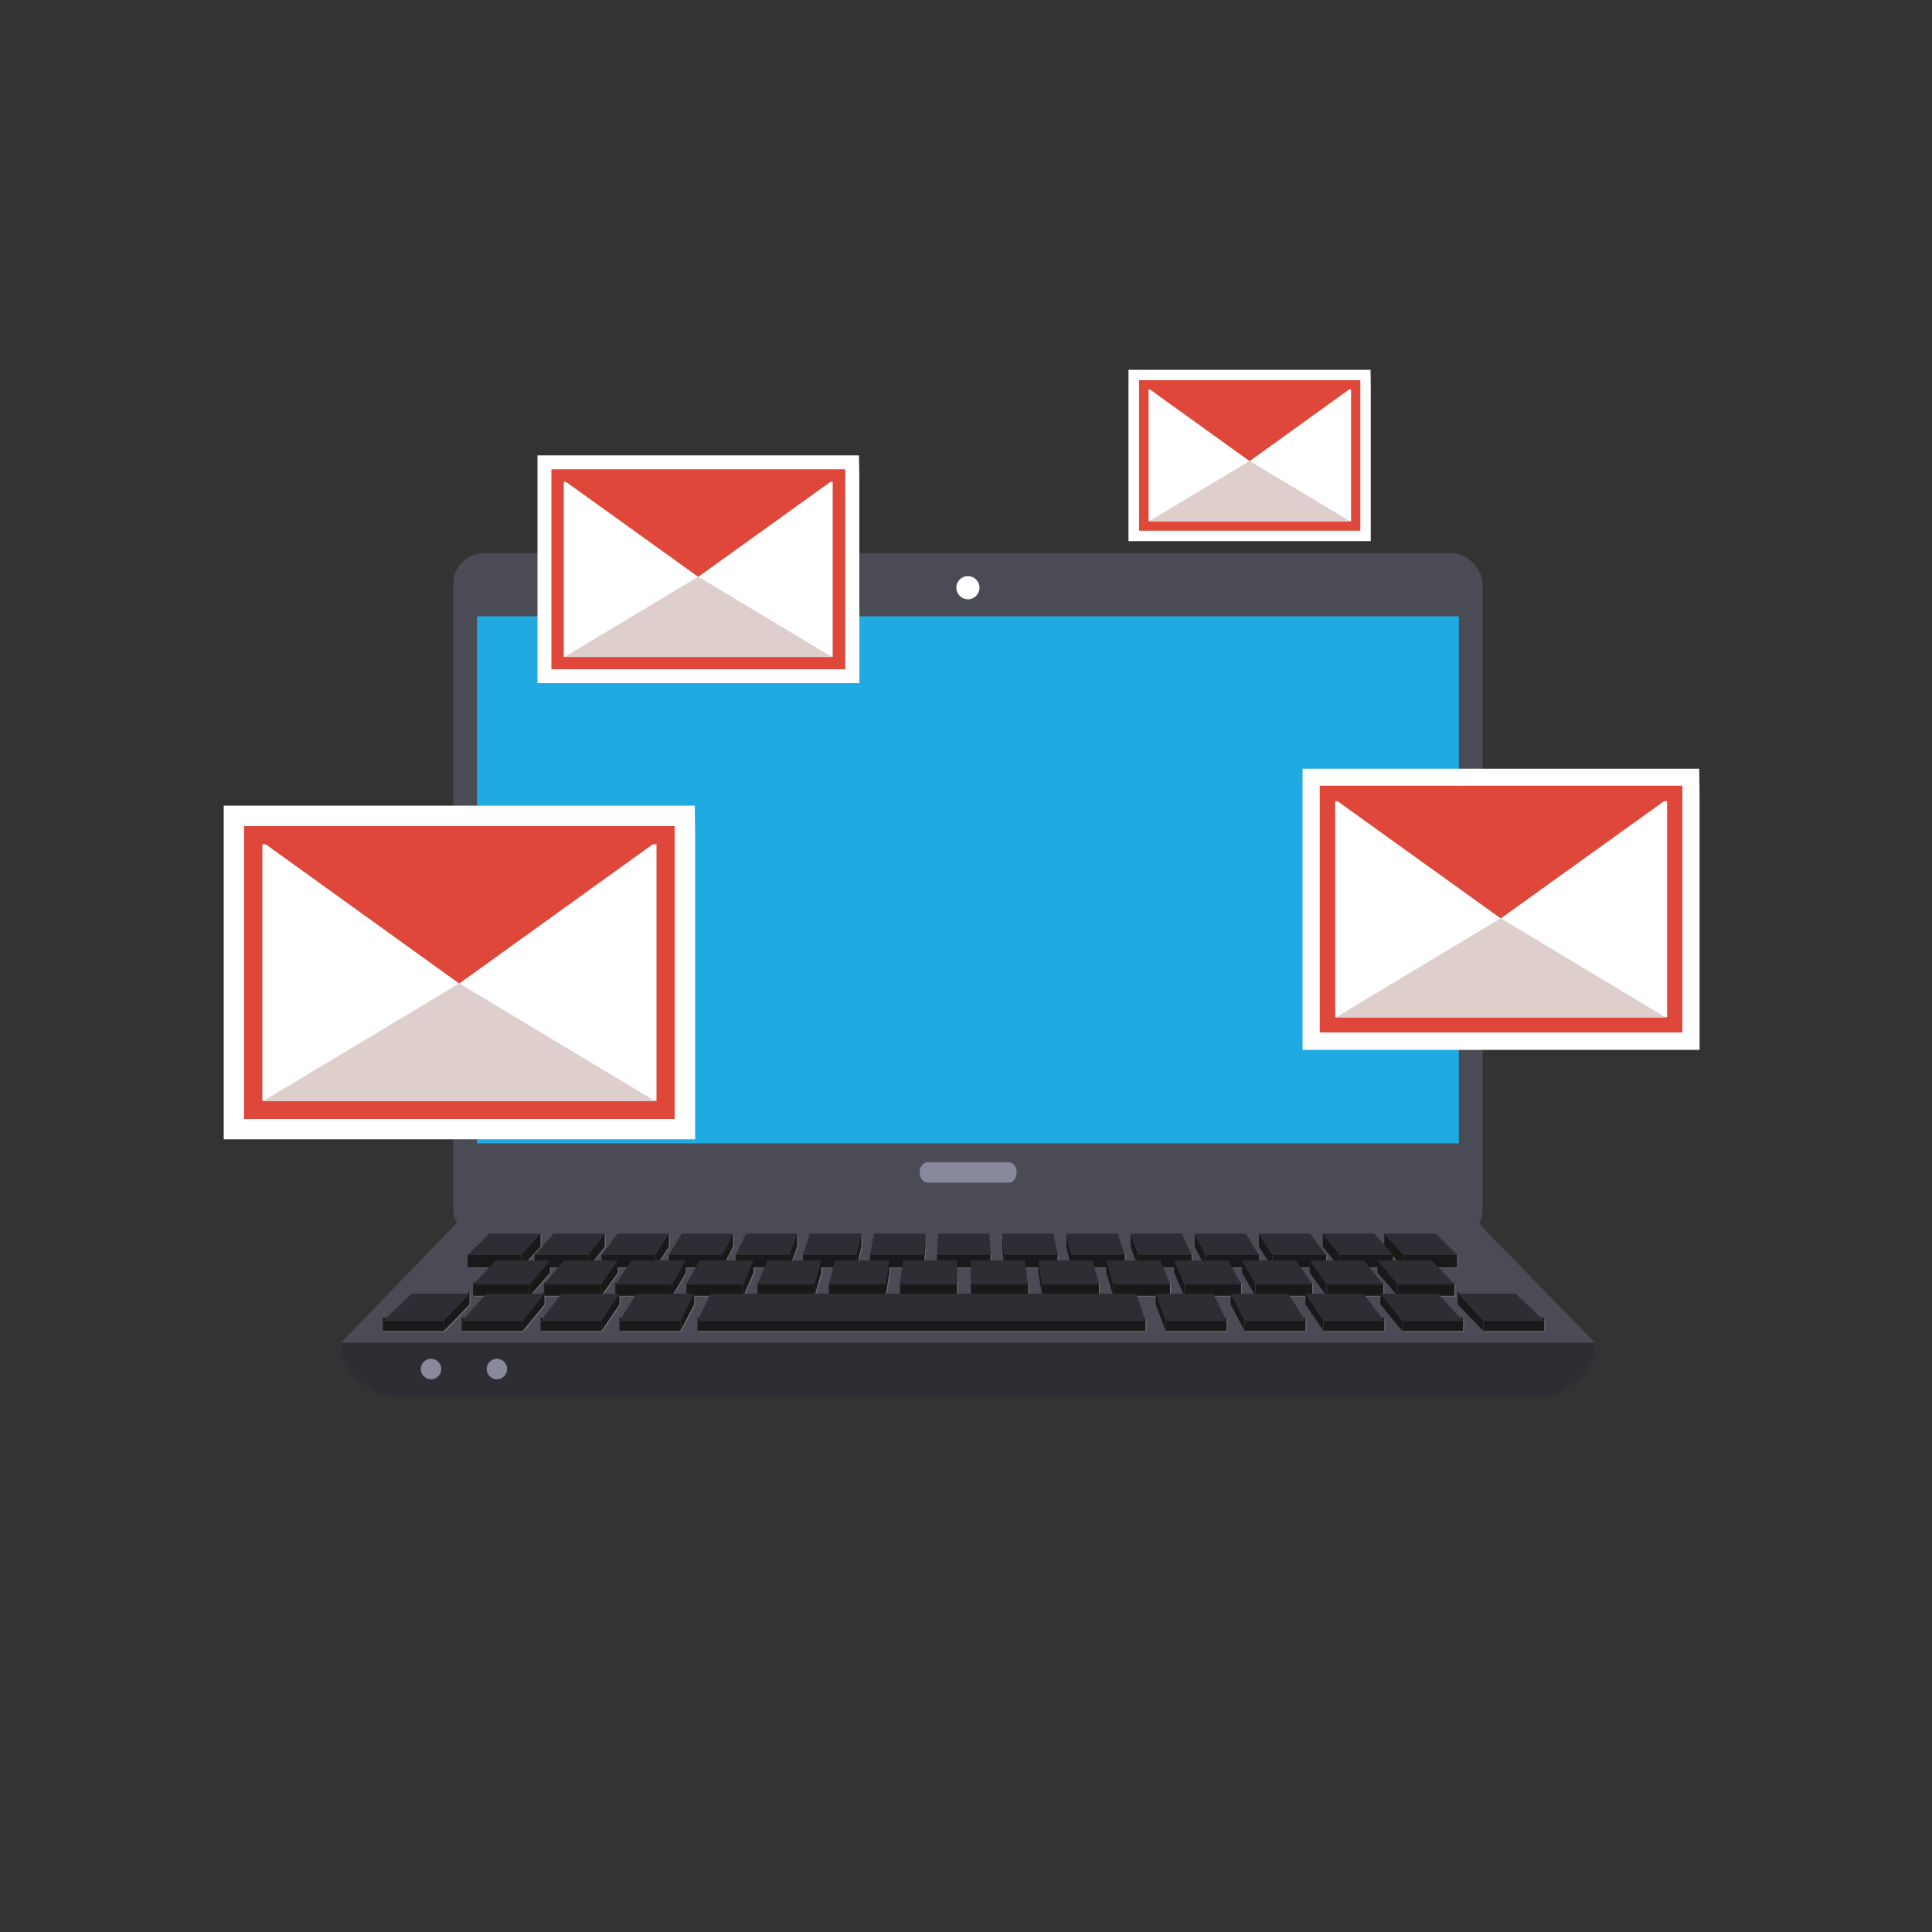 <svg xmlns="http://www.w3.org/2000/svg" id="Layer_1" viewBox="0 0 100 100"><rect x="0" y="0" width="100" height="100" fill="#333333" stroke="none"/><defs><style>.cls-1{fill:#fff;}.cls-2{fill:#1fabe2;}.cls-3{fill:#89899c;}.cls-4{fill:#2d2d33;}.cls-5{fill:#d7df23;}.cls-6{fill:#6b6b6b;}.cls-7{fill:#de4739;}.cls-8{fill:#191919;}.cls-9{fill:#dececc;}.cls-10{fill:#4b4b55;}</style></defs><g><path class="cls-5" d="m52.41,30.2c0,.12-.1.23-.23.23s-.23-.1-.23-.23.1-.22.23-.22.23.1.23.22Z"></path><rect class="cls-10" x="23.46" y="28.63" width="53.28" height="35.57" rx="1.6" ry="1.6"></rect><path class="cls-1" d="m50.7,30.42c0,.33-.27.6-.6.6s-.6-.27-.6-.6.27-.6.6-.6.6.27.6.6Z"></path><path class="cls-3" d="m52.62,60.68c0,.29-.18.53-.4.53h-4.22c-.22,0-.4-.24-.4-.53h0c0-.29.18-.52.4-.52h4.22c.22,0,.4.24.4.52h0Z"></path><polygon class="cls-10" points="17.64 69.51 23.87 63.06 76.28 63.06 82.57 69.51 17.64 69.51"></polygon><path class="cls-4" d="m55.7,69.51H17.64c.07,1.18.77,2.13,2.29,2.77h60.36c1.51-.64,2.22-1.59,2.29-2.77h-26.87Z"></path><path class="cls-3" d="m22.84,70.86c0,.29-.24.53-.53.53s-.53-.23-.53-.53.24-.53.53-.53.53.24.53.53Z"></path><path class="cls-3" d="m26.25,70.86c0,.29-.24.53-.53.53s-.53-.23-.53-.53.24-.53.53-.53.53.24.53.53Z"></path><polygon class="cls-6" points="28.03 63.87 28.03 64.55 27.03 65.62 27.03 64.94 28.03 63.87"></polygon><rect class="cls-6" x="24.25" y="64.94" width="2.77" height=".69"></rect><polygon class="cls-6" points="31.35 63.87 31.35 64.55 30.5 65.62 30.5 64.94 31.35 63.87"></polygon><rect class="cls-6" x="27.72" y="64.94" width="2.78" height=".69"></rect><polygon class="cls-6" points="34.67 63.87 34.67 64.55 33.97 65.62 33.97 64.94 34.67 63.87"></polygon><rect class="cls-6" x="31.19" y="64.94" width="2.77" height=".69"></rect><polygon class="cls-6" points="37.99 63.87 37.99 64.55 37.44 65.62 37.44 64.94 37.99 63.87"></polygon><rect class="cls-6" x="34.67" y="64.94" width="2.77" height=".69"></rect><polygon class="cls-6" points="28.52 65.21 28.52 65.9 27.48 67.1 27.48 66.42 28.52 65.21"></polygon><rect class="cls-6" x="24.54" y="66.42" width="2.94" height=".69"></rect><polygon class="cls-6" points="32.03 65.21 32.03 65.9 31.16 67.1 31.16 66.42 32.03 65.21"></polygon><rect class="cls-6" x="28.22" y="66.42" width="2.94" height=".69"></rect><polygon class="cls-6" points="35.54 65.21 35.54 65.9 34.84 67.1 34.84 66.42 35.54 65.21"></polygon><rect class="cls-6" x="31.9" y="66.42" width="2.94" height=".69"></rect><polygon class="cls-6" points="24.35 66.87 24.35 67.56 23.02 68.94 23.02 68.25 24.35 66.87"></polygon><rect class="cls-6" x="19.87" y="68.25" width="3.15" height=".69"></rect><polygon class="cls-6" points="28.23 66.87 28.23 67.56 27.1 68.94 27.1 68.25 28.23 66.87"></polygon><rect class="cls-6" x="23.95" y="68.25" width="3.15" height=".69"></rect><polygon class="cls-6" points="32.11 66.87 32.11 67.56 31.18 68.94 31.18 68.25 32.11 66.87"></polygon><rect class="cls-6" x="28.03" y="68.25" width="3.15" height=".69"></rect><polygon class="cls-6" points="41.31 63.87 41.31 64.55 40.91 65.62 40.91 64.94 41.31 63.87"></polygon><rect class="cls-6" x="38.14" y="64.94" width="2.78" height=".69"></rect><polygon class="cls-6" points="39.06 65.21 39.06 65.9 38.53 67.1 38.53 66.42 39.06 65.21"></polygon><rect class="cls-6" x="35.58" y="66.42" width="2.94" height=".69"></rect><polygon class="cls-6" points="44.63 63.87 44.63 64.55 44.38 65.62 44.38 64.94 44.63 63.87"></polygon><rect class="cls-6" x="41.61" y="64.94" width="2.77" height=".69"></rect><polygon class="cls-6" points="42.57 65.21 42.57 65.9 42.21 67.1 42.21 66.42 42.57 65.21"></polygon><rect class="cls-6" x="39.26" y="66.42" width="2.94" height=".69"></rect><polygon class="cls-6" points="47.94 63.87 47.94 64.55 47.86 65.62 47.86 64.94 47.94 63.87"></polygon><rect class="cls-6" x="45.08" y="64.94" width="2.78" height=".69"></rect><polygon class="cls-6" points="46.08 65.21 46.08 65.9 45.89 67.1 45.89 66.42 46.08 65.21"></polygon><rect class="cls-6" x="42.95" y="66.42" width="2.94" height=".69"></rect><rect class="cls-6" x="48.55" y="64.94" width="2.77" height=".69"></rect><polygon class="cls-6" points="49.59 65.21 49.59 65.9 49.57 67.1 49.57 66.42 49.59 65.21"></polygon><rect class="cls-6" x="46.63" y="66.42" width="2.94" height=".69"></rect><rect class="cls-6" x="52.02" y="64.94" width="2.77" height=".69"></rect><polygon class="cls-6" points="52.02 64.94 52.02 65.62 51.93 64.55 51.93 63.87 52.02 64.94"></polygon><rect class="cls-6" x="50.31" y="66.42" width="2.94" height=".69"></rect><polygon class="cls-6" points="50.31 66.42 50.31 67.1 50.29 65.9 50.29 65.21 50.31 66.42"></polygon><rect class="cls-6" x="55.49" y="64.94" width="2.78" height=".69"></rect><polygon class="cls-6" points="55.49 64.94 55.49 65.62 55.25 64.55 55.25 63.87 55.49 64.94"></polygon><rect class="cls-6" x="53.99" y="66.42" width="2.94" height=".69"></rect><polygon class="cls-6" points="53.99 66.42 53.99 67.1 53.8 65.9 53.8 65.21 53.99 66.42"></polygon><rect class="cls-6" x="58.96" y="64.94" width="2.77" height=".69"></rect><polygon class="cls-6" points="58.96 64.94 58.96 65.62 58.57 64.55 58.57 63.87 58.96 64.94"></polygon><rect class="cls-6" x="57.67" y="66.42" width="2.94" height=".69"></rect><polygon class="cls-6" points="57.67 66.42 57.67 67.1 57.31 65.9 57.31 65.21 57.67 66.42"></polygon><rect class="cls-6" x="62.44" y="64.94" width="2.77" height=".69"></rect><polygon class="cls-6" points="62.44 64.94 62.44 65.62 61.89 64.55 61.89 63.87 62.44 64.94"></polygon><rect class="cls-6" x="65.91" y="64.94" width="2.78" height=".69"></rect><polygon class="cls-6" points="65.91 64.94 65.91 65.62 65.21 64.55 65.21 63.87 65.91 64.94"></polygon><polygon class="cls-6" points="72.7 64.94 72.7 65.62 71.7 64.55 71.7 63.87 72.7 64.94"></polygon><rect class="cls-6" x="69.38" y="64.94" width="2.77" height=".69"></rect><polygon class="cls-6" points="69.38 64.94 69.38 65.62 68.52 64.55 68.52 63.87 69.38 64.94"></polygon><rect class="cls-6" x="72.7" y="64.94" width="2.77" height=".69"></rect><rect class="cls-6" x="61.35" y="66.42" width="2.94" height=".69"></rect><polygon class="cls-6" points="61.35 66.42 61.35 67.1 60.82 65.9 60.82 65.21 61.35 66.42"></polygon><rect class="cls-6" x="65.03" y="66.42" width="2.94" height=".69"></rect><polygon class="cls-6" points="65.03 66.42 65.03 67.1 64.33 65.9 64.33 65.21 65.03 66.42"></polygon><rect class="cls-6" x="68.71" y="66.42" width="2.94" height=".69"></rect><polygon class="cls-6" points="68.71 66.42 68.71 67.1 67.84 65.9 67.84 65.21 68.71 66.42"></polygon><rect class="cls-6" x="72.39" y="66.42" width="2.94" height=".69"></rect><polygon class="cls-6" points="72.39 66.42 72.39 67.1 71.35 65.9 71.35 65.21 72.39 66.42"></polygon><polygon class="cls-6" points="35.98 66.87 35.98 67.56 35.26 68.94 35.26 68.25 35.98 66.87"></polygon><rect class="cls-6" x="32.11" y="68.25" width="3.15" height=".69"></rect><rect class="cls-6" x="60.39" y="68.25" width="3.15" height=".69"></rect><polygon class="cls-6" points="60.39 68.25 60.39 68.94 59.87 67.56 59.87 66.87 60.39 68.25"></polygon><rect class="cls-6" x="64.47" y="68.25" width="3.15" height=".69"></rect><polygon class="cls-6" points="64.47 68.25 64.47 68.94 63.75 67.56 63.75 66.87 64.47 68.25"></polygon><rect class="cls-6" x="68.55" y="68.25" width="3.15" height=".69"></rect><polygon class="cls-6" points="68.55 68.25 68.55 68.94 67.62 67.56 67.62 66.87 68.55 68.25"></polygon><rect class="cls-6" x="72.63" y="68.25" width="3.15" height=".69"></rect><polygon class="cls-6" points="72.63 68.25 72.63 68.94 71.5 67.56 71.5 66.87 72.63 68.25"></polygon><rect class="cls-6" x="76.83" y="68.25" width="3.15" height=".69"></rect><polygon class="cls-6" points="76.83 68.25 76.83 68.94 75.5 67.56 75.5 66.87 76.83 68.25"></polygon><rect class="cls-6" x="36.15" y="68.25" width="23.19" height=".69"></rect><polygon class="cls-8" points="27.98 63.85 27.98 64.53 26.98 65.6 26.98 64.92 27.98 63.85"></polygon><rect class="cls-8" x="24.2" y="64.92" width="2.78" height=".68"></rect><polygon class="cls-8" points="31.3 63.85 31.3 64.53 30.45 65.6 30.45 64.92 31.3 63.85"></polygon><rect class="cls-8" x="27.67" y="64.92" width="2.78" height=".68"></rect><polygon class="cls-8" points="34.62 63.85 34.62 64.53 33.92 65.6 33.92 64.92 34.62 63.85"></polygon><rect class="cls-8" x="31.14" y="64.92" width="2.77" height=".68"></rect><polygon class="cls-8" points="37.94 63.85 37.94 64.53 37.39 65.6 37.39 64.92 37.94 63.85"></polygon><rect class="cls-8" x="34.62" y="64.92" width="2.78" height=".68"></rect><polygon class="cls-8" points="28.47 65.19 28.47 65.87 27.43 67.07 27.43 66.39 28.47 65.19"></polygon><rect class="cls-8" x="24.49" y="66.39" width="2.94" height=".68"></rect><polygon class="cls-8" points="31.98 65.19 31.98 65.87 31.11 67.07 31.11 66.39 31.98 65.19"></polygon><rect class="cls-8" x="28.17" y="66.39" width="2.94" height=".68"></rect><polygon class="cls-8" points="35.5 65.19 35.5 65.87 34.79 67.07 34.79 66.39 35.5 65.19"></polygon><rect class="cls-8" x="31.85" y="66.39" width="2.94" height=".68"></rect><polygon class="cls-8" points="24.3 66.84 24.3 67.52 22.97 68.89 22.97 68.21 24.3 66.84"></polygon><rect class="cls-8" x="19.82" y="68.21" width="3.15" height=".68"></rect><polygon class="cls-8" points="28.18 66.84 28.18 67.52 27.05 68.89 27.05 68.21 28.18 66.84"></polygon><rect class="cls-8" x="23.9" y="68.21" width="3.15" height=".68"></rect><polygon class="cls-8" points="32.06 66.84 32.06 67.52 31.13 68.89 31.13 68.21 32.06 66.84"></polygon><rect class="cls-8" x="27.98" y="68.21" width="3.15" height=".68"></rect><polygon class="cls-8" points="41.26 63.85 41.26 64.53 40.86 65.6 40.86 64.92 41.26 63.85"></polygon><rect class="cls-8" x="38.09" y="64.92" width="2.78" height=".68"></rect><polygon class="cls-8" points="39 65.19 39 65.87 38.48 67.07 38.48 66.39 39 65.19"></polygon><rect class="cls-8" x="35.53" y="66.39" width="2.94" height=".68"></rect><polygon class="cls-8" points="44.58 63.85 44.58 64.53 44.33 65.6 44.33 64.92 44.58 63.85"></polygon><rect class="cls-8" x="41.56" y="64.92" width="2.78" height=".68"></rect><polygon class="cls-8" points="42.51 65.19 42.51 65.87 42.16 67.07 42.16 66.39 42.51 65.19"></polygon><rect class="cls-8" x="39.21" y="66.39" width="2.94" height=".68"></rect><polygon class="cls-8" points="47.9 63.85 47.9 64.53 47.8 65.6 47.8 64.92 47.9 63.85"></polygon><rect class="cls-8" x="45.03" y="64.92" width="2.78" height=".68"></rect><polygon class="cls-8" points="46.03 65.19 46.03 65.87 45.84 67.07 45.84 66.39 46.03 65.19"></polygon><rect class="cls-8" x="42.9" y="66.39" width="2.94" height=".68"></rect><rect class="cls-8" x="48.5" y="64.92" width="2.77" height=".68"></rect><polygon class="cls-8" points="49.54 65.19 49.54 65.87 49.52 67.07 49.52 66.39 49.54 65.19"></polygon><rect class="cls-8" x="46.58" y="66.39" width="2.94" height=".68"></rect><rect class="cls-8" x="51.97" y="64.92" width="2.77" height=".68"></rect><polygon class="cls-8" points="51.97 64.92 51.97 65.6 51.88 64.53 51.88 63.85 51.97 64.92"></polygon><rect class="cls-8" x="50.26" y="66.39" width="2.95" height=".68"></rect><polygon class="cls-8" points="50.26 66.39 50.26 67.07 50.24 65.87 50.24 65.19 50.26 66.39"></polygon><rect class="cls-8" x="55.44" y="64.92" width="2.78" height=".68"></rect><polygon class="cls-8" points="55.44 64.92 55.44 65.6 55.2 64.53 55.2 63.85 55.44 64.92"></polygon><rect class="cls-8" x="53.94" y="66.39" width="2.94" height=".68"></rect><polygon class="cls-8" points="53.94 66.39 53.94 67.07 53.75 65.87 53.75 65.19 53.94 66.39"></polygon><rect class="cls-8" x="58.91" y="64.92" width="2.77" height=".68"></rect><polygon class="cls-8" points="58.91 64.92 58.91 65.6 58.52 64.53 58.52 63.85 58.91 64.92"></polygon><rect class="cls-8" x="57.62" y="66.39" width="2.94" height=".68"></rect><polygon class="cls-8" points="57.62 66.39 57.62 67.07 57.26 65.87 57.26 65.19 57.62 66.39"></polygon><rect class="cls-8" x="62.39" y="64.92" width="2.78" height=".68"></rect><polygon class="cls-8" points="62.39 64.92 62.39 65.6 61.84 64.53 61.84 63.85 62.39 64.92"></polygon><rect class="cls-8" x="65.86" y="64.92" width="2.78" height=".68"></rect><polygon class="cls-8" points="65.86 64.92 65.86 65.6 65.16 64.53 65.16 63.85 65.86 64.92"></polygon><polygon class="cls-8" points="72.65 64.92 72.65 65.6 71.65 64.53 71.65 63.85 72.65 64.92"></polygon><rect class="cls-8" x="69.33" y="64.92" width="2.77" height=".68"></rect><polygon class="cls-8" points="69.33 64.92 69.33 65.6 68.47 64.53 68.47 63.85 69.33 64.92"></polygon><rect class="cls-8" x="72.65" y="64.92" width="2.77" height=".68"></rect><rect class="cls-8" x="61.3" y="66.39" width="2.94" height=".68"></rect><polygon class="cls-8" points="61.3 66.39 61.3 67.07 60.77 65.87 60.77 65.19 61.3 66.39"></polygon><rect class="cls-8" x="64.98" y="66.39" width="2.94" height=".68"></rect><polygon class="cls-8" points="64.98 66.39 64.98 67.07 64.28 65.87 64.28 65.19 64.98 66.39"></polygon><rect class="cls-8" x="68.66" y="66.39" width="2.94" height=".68"></rect><polygon class="cls-8" points="68.66 66.39 68.66 67.07 67.79 65.87 67.79 65.19 68.66 66.39"></polygon><rect class="cls-8" x="72.34" y="66.39" width="2.94" height=".68"></rect><polygon class="cls-8" points="72.34 66.39 72.34 67.07 71.3 65.87 71.3 65.19 72.34 66.39"></polygon><polygon class="cls-8" points="35.93 66.84 35.93 67.52 35.21 68.89 35.21 68.21 35.93 66.84"></polygon><rect class="cls-8" x="32.06" y="68.21" width="3.15" height=".68"></rect><rect class="cls-8" x="60.34" y="68.21" width="3.15" height=".68"></rect><polygon class="cls-8" points="60.34 68.21 60.34 68.89 59.82 67.52 59.82 66.84 60.34 68.21"></polygon><rect class="cls-8" x="64.42" y="68.21" width="3.15" height=".68"></rect><polygon class="cls-8" points="64.42 68.21 64.42 68.89 63.7 67.52 63.7 66.84 64.42 68.21"></polygon><rect class="cls-8" x="68.5" y="68.21" width="3.15" height=".68"></rect><polygon class="cls-8" points="68.5 68.21 68.5 68.89 67.57 67.52 67.57 66.84 68.5 68.21"></polygon><rect class="cls-8" x="72.58" y="68.21" width="3.15" height=".68"></rect><polygon class="cls-8" points="72.58 68.21 72.58 68.89 71.45 67.52 71.45 66.84 72.58 68.21"></polygon><rect class="cls-8" x="76.78" y="68.21" width="3.15" height=".68"></rect><polygon class="cls-8" points="76.78 68.21 76.78 68.89 75.45 67.52 75.45 66.84 76.78 68.21"></polygon><rect class="cls-8" x="36.1" y="68.21" width="23.19" height=".68"></rect><polygon class="cls-4" points="27.98 63.85 26.98 64.96 24.2 64.96 25.33 63.85 27.98 63.85"></polygon><polygon class="cls-4" points="31.3 63.85 30.45 64.96 27.67 64.96 28.65 63.85 31.3 63.85"></polygon><polygon class="cls-4" points="34.62 63.85 33.92 64.96 31.14 64.96 31.97 63.85 34.62 63.85"></polygon><polygon class="cls-4" points="37.94 63.85 37.39 64.96 34.62 64.96 35.29 63.85 37.94 63.85"></polygon><polygon class="cls-4" points="28.47 65.24 27.43 66.49 24.49 66.49 25.67 65.24 28.47 65.24"></polygon><polygon class="cls-4" points="31.98 65.24 31.11 66.49 28.17 66.49 29.18 65.24 31.98 65.24"></polygon><polygon class="cls-4" points="35.5 65.24 34.79 66.49 31.85 66.49 32.69 65.24 35.5 65.24"></polygon><polygon class="cls-4" points="24.3 66.96 22.97 68.38 19.82 68.38 21.31 66.96 24.3 66.96"></polygon><polygon class="cls-4" points="28.18 66.96 27.05 68.38 23.9 68.38 25.18 66.96 28.18 66.96"></polygon><polygon class="cls-4" points="32.06 66.96 31.13 68.38 27.98 68.38 29.06 66.96 32.06 66.96"></polygon><polygon class="cls-4" points="41.26 63.85 40.86 64.96 38.09 64.96 38.61 63.85 41.26 63.85"></polygon><polygon class="cls-4" points="39 65.24 38.48 66.49 35.53 66.49 36.2 65.24 39 65.24"></polygon><polygon class="cls-4" points="44.58 63.85 44.33 64.96 41.56 64.96 41.92 63.85 44.58 63.85"></polygon><polygon class="cls-4" points="42.51 65.24 42.16 66.49 39.21 66.49 39.71 65.24 42.51 65.24"></polygon><polygon class="cls-4" points="47.9 63.85 47.8 64.96 45.03 64.96 45.24 63.85 47.9 63.85"></polygon><polygon class="cls-4" points="46.03 65.24 45.84 66.49 42.9 66.49 43.22 65.24 46.03 65.24"></polygon><polygon class="cls-4" points="51.21 63.85 51.27 64.96 48.5 64.96 48.56 63.85 51.21 63.85"></polygon><polygon class="cls-4" points="49.54 65.24 49.52 66.49 46.58 66.49 46.73 65.24 49.54 65.24"></polygon><polygon class="cls-4" points="54.53 63.85 54.75 64.96 51.97 64.96 51.88 63.85 54.53 63.85"></polygon><polygon class="cls-4" points="53.05 65.24 53.2 66.49 50.26 66.49 50.24 65.24 53.05 65.24"></polygon><polygon class="cls-4" points="57.85 63.85 58.22 64.96 55.44 64.96 55.2 63.85 57.85 63.85"></polygon><polygon class="cls-4" points="56.56 65.24 56.88 66.49 53.94 66.49 53.75 65.24 56.56 65.24"></polygon><polygon class="cls-4" points="61.17 63.85 61.69 64.96 58.91 64.96 58.52 63.85 61.17 63.85"></polygon><polygon class="cls-4" points="60.07 65.24 60.56 66.49 57.62 66.49 57.26 65.24 60.07 65.24"></polygon><polygon class="cls-4" points="64.49 63.85 65.16 64.96 62.39 64.96 61.84 63.85 64.49 63.85"></polygon><polygon class="cls-4" points="67.81 63.85 68.63 64.96 65.86 64.96 65.16 63.85 67.81 63.85"></polygon><polygon class="cls-4" points="71.13 63.85 72.1 64.96 69.33 64.96 68.47 63.85 71.13 63.85"></polygon><polygon class="cls-4" points="74.31 63.85 75.43 64.96 72.65 64.96 71.65 63.85 74.31 63.85"></polygon><polygon class="cls-4" points="63.58 65.24 64.25 66.49 61.3 66.49 60.77 65.24 63.58 65.24"></polygon><polygon class="cls-4" points="67.09 65.24 67.93 66.49 64.98 66.49 64.28 65.24 67.09 65.24"></polygon><polygon class="cls-4" points="70.6 65.24 71.61 66.49 68.66 66.49 67.79 65.24 70.6 65.24"></polygon><polygon class="cls-4" points="74.11 65.24 75.29 66.49 72.34 66.49 71.3 65.24 74.11 65.24"></polygon><polygon class="cls-4" points="35.93 66.96 35.21 68.38 32.06 68.38 32.94 66.96 35.93 66.96"></polygon><polygon class="cls-4" points="62.81 66.96 63.49 68.38 60.34 68.38 59.82 66.96 62.81 66.96"></polygon><polygon class="cls-4" points="66.69 66.96 67.57 68.38 64.42 68.38 63.7 66.96 66.69 66.96"></polygon><polygon class="cls-4" points="70.57 66.96 71.65 68.38 68.5 68.38 67.57 66.96 70.57 66.96"></polygon><polygon class="cls-4" points="74.44 66.96 75.73 68.38 72.58 68.38 71.45 66.96 74.44 66.96"></polygon><polygon class="cls-4" points="78.45 66.96 79.94 68.38 76.78 68.38 75.45 66.96 78.45 66.96"></polygon><polygon class="cls-2" points="50.24 31.9 24.69 31.9 24.69 59.18 50.24 59.18 75.51 59.18 75.51 31.9 50.24 31.9"></polygon><polygon class="cls-4" points="58.82 66.96 59.29 68.38 36.1 68.38 36.78 66.96 58.82 66.96"></polygon></g><g><polygon class="cls-1" points="11.58 58.97 11.58 41.7 35.96 41.7 35.98 43.23 35.98 58.97 11.58 58.97"></polygon><g><path class="cls-7" d="m34.93,57.92H12.63v-15.16h22.29v15.16Zm-21.35-.95h20.4v-13.27H13.58v13.27Z"></path><polygon class="cls-7" points="34.43 43.23 23.77 50.9 13.11 43.23 34.43 43.23"></polygon><polygon class="cls-7" points="34.43 43.23 23.77 50.9 13.11 43.23 34.43 43.23"></polygon><polygon class="cls-9" points="33.92 57 23.77 50.9 13.61 57 33.92 57"></polygon></g></g><g><polygon class="cls-1" points="67.42 54.34 67.42 39.79 87.95 39.79 87.97 41.08 87.97 54.34 67.42 54.34"></polygon><g><path class="cls-7" d="m87.08,53.44h-18.77v-12.77h18.77v12.77Zm-17.97-.79h17.18v-11.18h-17.18v11.18Z"></path><polygon class="cls-7" points="86.66 41.08 77.68 47.53 68.7 41.08 86.66 41.08"></polygon><polygon class="cls-7" points="86.66 41.08 77.68 47.53 68.7 41.08 86.66 41.08"></polygon><polygon class="cls-9" points="86.23 52.67 77.68 47.53 69.13 52.67 86.23 52.67"></polygon></g></g><g><polygon class="cls-1" points="27.82 35.36 27.82 23.57 44.46 23.57 44.48 24.62 44.48 35.36 27.82 35.36"></polygon><g><path class="cls-7" d="m43.75,34.64h-15.21v-10.35h15.21v10.35Zm-14.57-.64h13.92v-9.06h-13.92v9.06Z"></path><polygon class="cls-7" points="43.42 24.62 36.14 29.85 28.86 24.62 43.42 24.62"></polygon><polygon class="cls-7" points="43.42 24.62 36.14 29.85 28.86 24.62 43.42 24.62"></polygon><polygon class="cls-9" points="43.07 34.01 36.14 29.85 29.21 34.01 43.07 34.01"></polygon></g></g><g><polygon class="cls-1" points="58.41 28.01 58.41 19.14 70.94 19.14 70.95 19.92 70.95 28.01 58.41 28.01"></polygon><g><path class="cls-7" d="m70.41,27.47h-11.45v-7.79h11.45v7.79Zm-10.96-.49h10.48v-6.82h-10.48v6.82Z"></path><polygon class="cls-7" points="70.15 19.92 64.68 23.86 59.2 19.92 70.15 19.92"></polygon><polygon class="cls-7" points="70.15 19.92 64.68 23.86 59.2 19.92 70.15 19.92"></polygon><polygon class="cls-9" points="69.89 26.99 64.68 23.86 59.46 26.99 69.89 26.99"></polygon></g></g></svg>